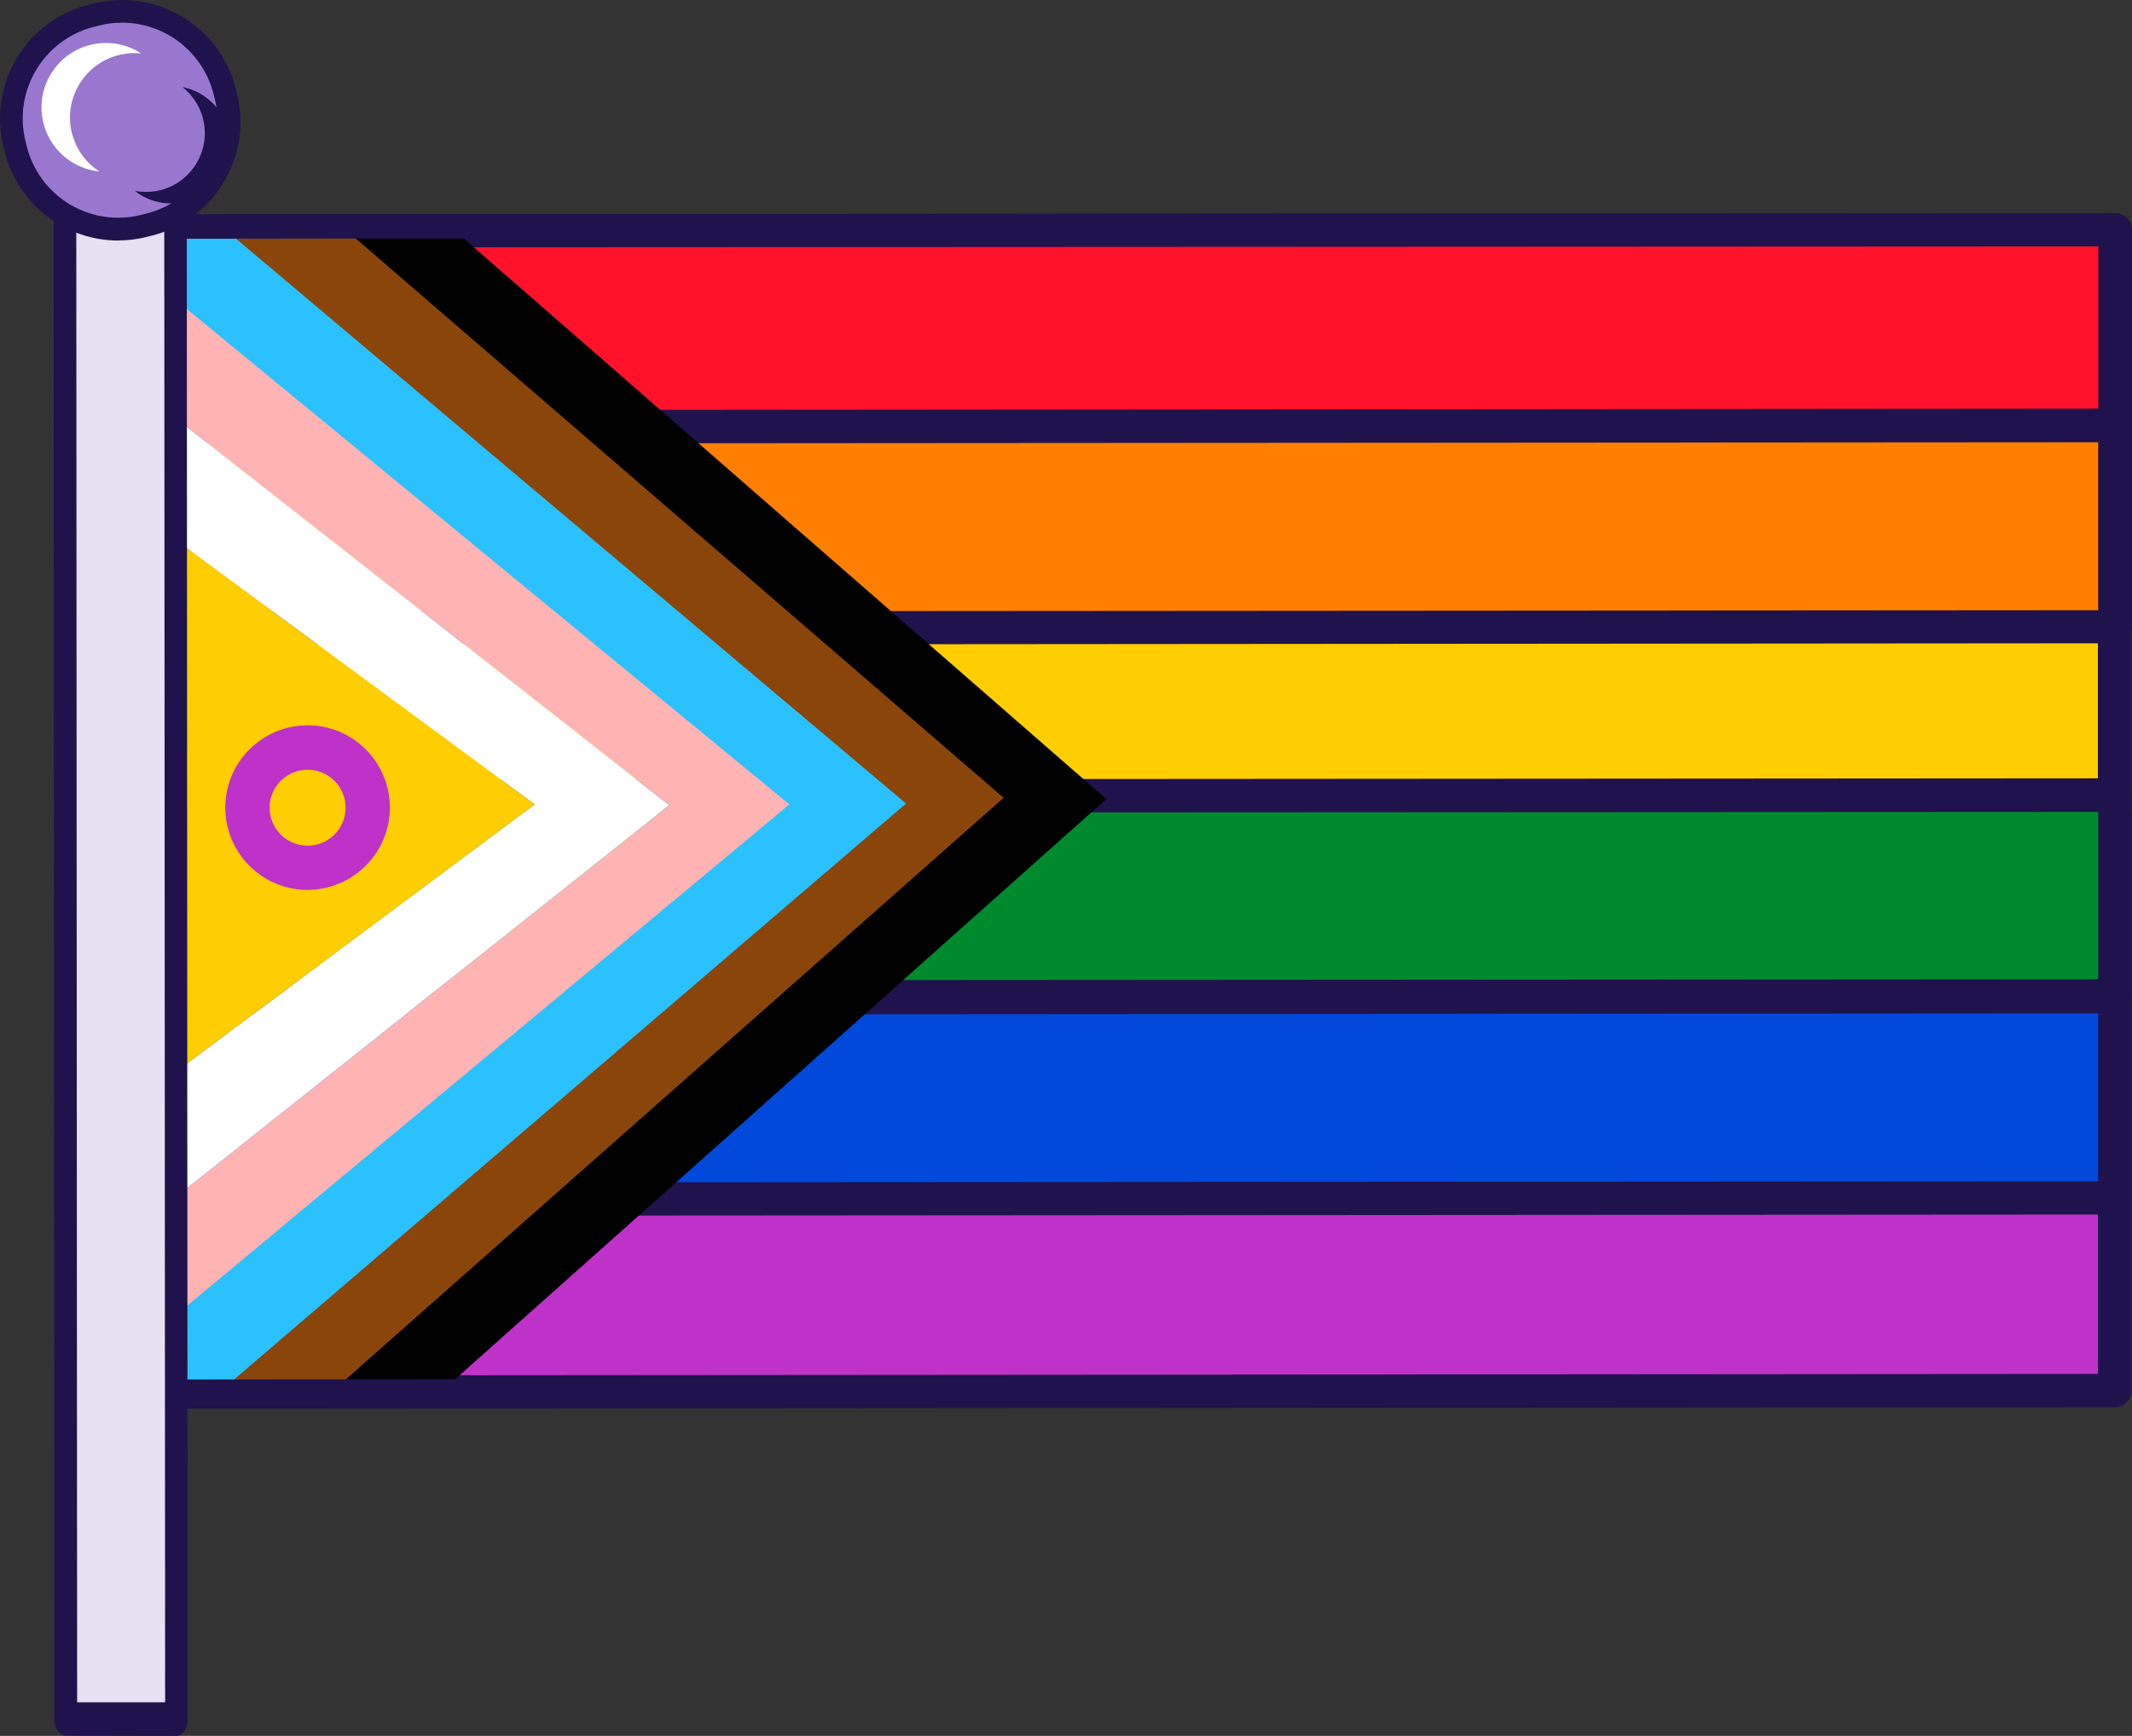 <?xml version="1.0" encoding="UTF-8"?> <svg xmlns="http://www.w3.org/2000/svg" id="b" viewBox="0 0 290.75 236.77"><rect x="0" y="0" width="290.75" height="236.77" fill="#333333" stroke="none"/><defs><style>.d{fill:#bf32c9;}.e{fill:#0049db;}.f{fill:#9977cf;}.g{fill:#ffce00;}.h{fill:#8a450b;}.i{fill:#008a2e;}.j{fill:#ff122a;}.k{fill:#2bc1ff;}.l{fill:#20124c;}.m{fill:#fff;}.n{fill:#ff7f00;}.o{fill:#e8e1f4;}.p{fill:#ffb3b3;}</style></defs><g id="c"><rect class="m" x="23.75" y="31.44" width="264.66" height="78.6"></rect><rect class="g" x="23.75" y="31.44" width="264.66" height="78.6"></rect><path class="l" d="M23.75,112.41c-1.25-.01-2.26-1.02-2.27-2.27V31.54c0-1.25,1.02-2.27,2.27-2.27h0l264.66-.2h0c.6,0,1.18.23,1.61.66.42.43.66,1,.66,1.6v78.6c0,1.25-1,2.26-2.25,2.27,0,0-.01,0-.02,0l-264.66.21ZM25.98,33.8v74.06l260.12-.19V33.61l-260.12.19Z"></path><rect class="m" x="23.77" y="31.43" width="264.66" height="28.45"></rect><path class="l" d="M23.75,62.24c-1.25-.01-2.26-1.02-2.27-2.27v-28.45c0-1.25,1-2.26,2.25-2.27,0,0,.01,0,.02,0l264.66-.18h0c1.24,0,2.25,1,2.26,2.24,0,0,0,.01,0,.02v28.41c0,1.25-1,2.26-2.25,2.27,0,0-.01,0-.02,0l-264.65.23ZM26.03,33.74v24l260.12-.18v-23.95l-260.12.13Z"></path><rect class="j" x="23.77" y="31.43" width="264.66" height="27.44"></rect><path class="l" d="M23.75,61.23c-1.25,0-2.27-1.02-2.27-2.27v-27.44c0-1.25,1-2.26,2.25-2.27,0,0,.01,0,.02,0l264.66-.18h0c1.25-.04,2.3.95,2.34,2.2,0,.02,0,.04,0,.06v27.41c0,1.25-1.02,2.27-2.27,2.27l-264.73.22ZM26.04,33.74v23l260.12-.18v-22.95l-260.12.13Z"></path><rect class="n" x="23.77" y="58.14" width="264.66" height="27.44"></rect><path class="l" d="M23.75,87.95c-1.25-.01-2.26-1.02-2.27-2.27v-27.45c0-1.25,1.02-2.27,2.27-2.27l264.67-.22h0c1.26-.02,2.31.99,2.33,2.25,0,.02,0,.04,0,.06v27.45c-.02,1.25-1.05,2.26-2.3,2.24,0,0-.01,0-.02,0l-264.68.21ZM26.02,60.5v22.91l260.12-.18v-22.91l-260.12.18Z"></path><rect class="d" x="23.75" y="111.17" width="264.66" height="78.6"></rect><path class="l" d="M23.75,192.14c-1.25-.01-2.26-1.02-2.27-2.27v-78.6c0-1.25,1.02-2.27,2.27-2.27l264.66-.2h0c1.24-.01,2.26.99,2.27,2.23,0,.01,0,.03,0,.04v78.6c0,1.25-1.02,2.27-2.27,2.27l-264.66.2ZM25.98,113.54v74.06l260.12-.2v-74.06l-260.12.2Z"></path><rect class="i" x="23.77" y="108.52" width="264.66" height="27.44"></rect><path class="l" d="M23.75,138.32c-1.25,0-2.26-1.01-2.27-2.26v-27.45c0-1.25,1.02-2.27,2.27-2.27h0l264.66-.18h0c1.25.01,2.26,1.02,2.27,2.27v27.44c0,1.25-1,2.26-2.25,2.27,0,0-.01,0-.02,0l-264.66.18ZM26.02,110.88v22.86l260.12-.17v-22.83l-260.12.14Z"></path><rect class="e" x="23.77" y="136.04" width="264.66" height="27.44"></rect><path class="l" d="M23.75,165.84c-.6,0-1.18-.23-1.6-.66-.43-.42-.67-1-.67-1.6v-27.45c0-1.25,1.02-2.27,2.27-2.27h0l264.66-.18h0c1.25,0,2.27,1.02,2.27,2.27v27.44c0,1.25-1,2.26-2.25,2.27,0,0-.01,0-.02,0l-264.66.18ZM26.02,138.4v22.9l260.12-.17v-22.91l-260.12.18Z"></path><polygon class="p" points="24.23 57.23 91.27 109.82 24.23 163.08 23.98 162.84 23.99 172.43 23.99 179.55 107.88 109.72 23.91 40.68 23.92 57.53 24.23 57.23"></polygon><polygon class="m" points="91.27 109.82 24.23 57.23 23.92 57.53 23.93 73.75 23.99 73.69 72.9 109.72 23.99 146.18 23.98 146.18 23.98 162.84 24.23 163.08 91.27 109.82"></polygon><polygon class="g" points="72.9 109.72 23.99 73.69 23.93 73.75 23.98 146.18 23.99 146.18 72.9 109.72"></polygon><polygon class="k" points="32.82 32.56 22.68 32.57 22.69 40.5 22.91 40.68 22.91 40.62 23.23 40.3 107.65 109.72 23.23 180 22.99 179.77 22.99 179.55 22.77 179.74 22.77 188.16 32.56 188.15 124.19 109.6 32.82 32.56"></polygon><polygon points="63.25 32.53 48.08 32.54 136.42 108.82 46.72 188.13 62.07 188.12 150.87 108.99 63.25 32.53"></polygon><polygon class="h" points="48.53 32.54 32.19 32.56 123.56 109.6 31.93 188.15 47.16 188.14 136.87 108.82 48.53 32.54"></polygon><path class="d" d="M41.96,121.39c-6.2,0-11.23-5.02-11.24-11.22,0-6.2,5.02-11.23,11.22-11.24s11.23,5.02,11.24,11.22c0,0,0,0,0,0-.01,6.19-5.03,11.21-11.22,11.23ZM41.96,104.99c-2.86,0-5.18,2.31-5.19,5.17,0,2.86,2.31,5.18,5.17,5.19,2.86,0,5.18-2.31,5.19-5.17,0,0,0-.01,0-.02,0-2.85-2.32-5.16-5.17-5.17Z"></path><rect class="o" x="8.91" y="24.2" width="15.08" height="210.29"></rect><path class="l" d="M8.97,236.74c-.86,0-1.55-1.02-1.55-2.27h0l-.12-210.25c0-.6.16-1.19.45-1.61.29-.42.68-.67,1.09-.67h15.08c.86,0,1.55,1.02,1.55,2.27h0l.12,210.28c0,.6-.16,1.18-.45,1.61-.29.42-.69.66-1.1.67l-15.08-.03ZM10.4,26.45l.12,205.74h12l-.12-205.74h-12Z"></path><path class="f" d="M20.41,30.62l-.72.18c-7.7,1.94-15.53-2.7-17.51-10.39l-.18-.72C.05,11.99,4.69,4.16,12.38,2.18l.72-.18C20.81.05,28.63,4.69,30.62,12.38l.18.72c1.94,7.7-2.7,15.53-10.39,17.51Z"></path><path class="l" d="M16.13,32.81c-7.29-.01-13.65-4.95-15.46-12.01l-.18-.72C-1.66,11.54,3.48,2.87,12,.67l.72-.18c8.53-2.15,17.2,2.99,19.4,11.51l.18.72c2.15,8.53-2.99,17.2-11.51,19.4l-.72.18c-1.29.33-2.61.5-3.94.5ZM16.66,3.09c-1.07,0-2.13.13-3.17.4l-.72.18C5.9,5.45,1.76,12.43,3.49,19.31l.18.72c1.76,6.87,8.75,11.02,15.63,9.27l.72-.18h0c6.86-1.77,11.01-8.76,9.27-15.63l-.18-.72c-1.47-5.69-6.59-9.66-12.46-9.68Z"></path><path class="m" d="M9.82,18.22c-1.21-4.7,1.63-9.49,6.33-10.7,1.01-.26,2.06-.34,3.1-.23-4.06-2.65-9.51-1.51-12.16,2.56-2.65,4.06-1.51,9.51,2.56,12.16,1.17.76,2.51,1.24,3.9,1.38-1.85-1.2-3.18-3.04-3.72-5.18Z"></path><path class="l" d="M27.83,16.89c.7,4.37-2.27,8.49-6.65,9.19-.93.15-1.87.13-2.79-.04,3.48,2.73,8.51,2.12,11.25-1.36s2.12-8.51-1.36-11.25c-1-.78-2.17-1.32-3.41-1.56,1.58,1.24,2.64,3.03,2.96,5.01Z"></path></g></svg> 